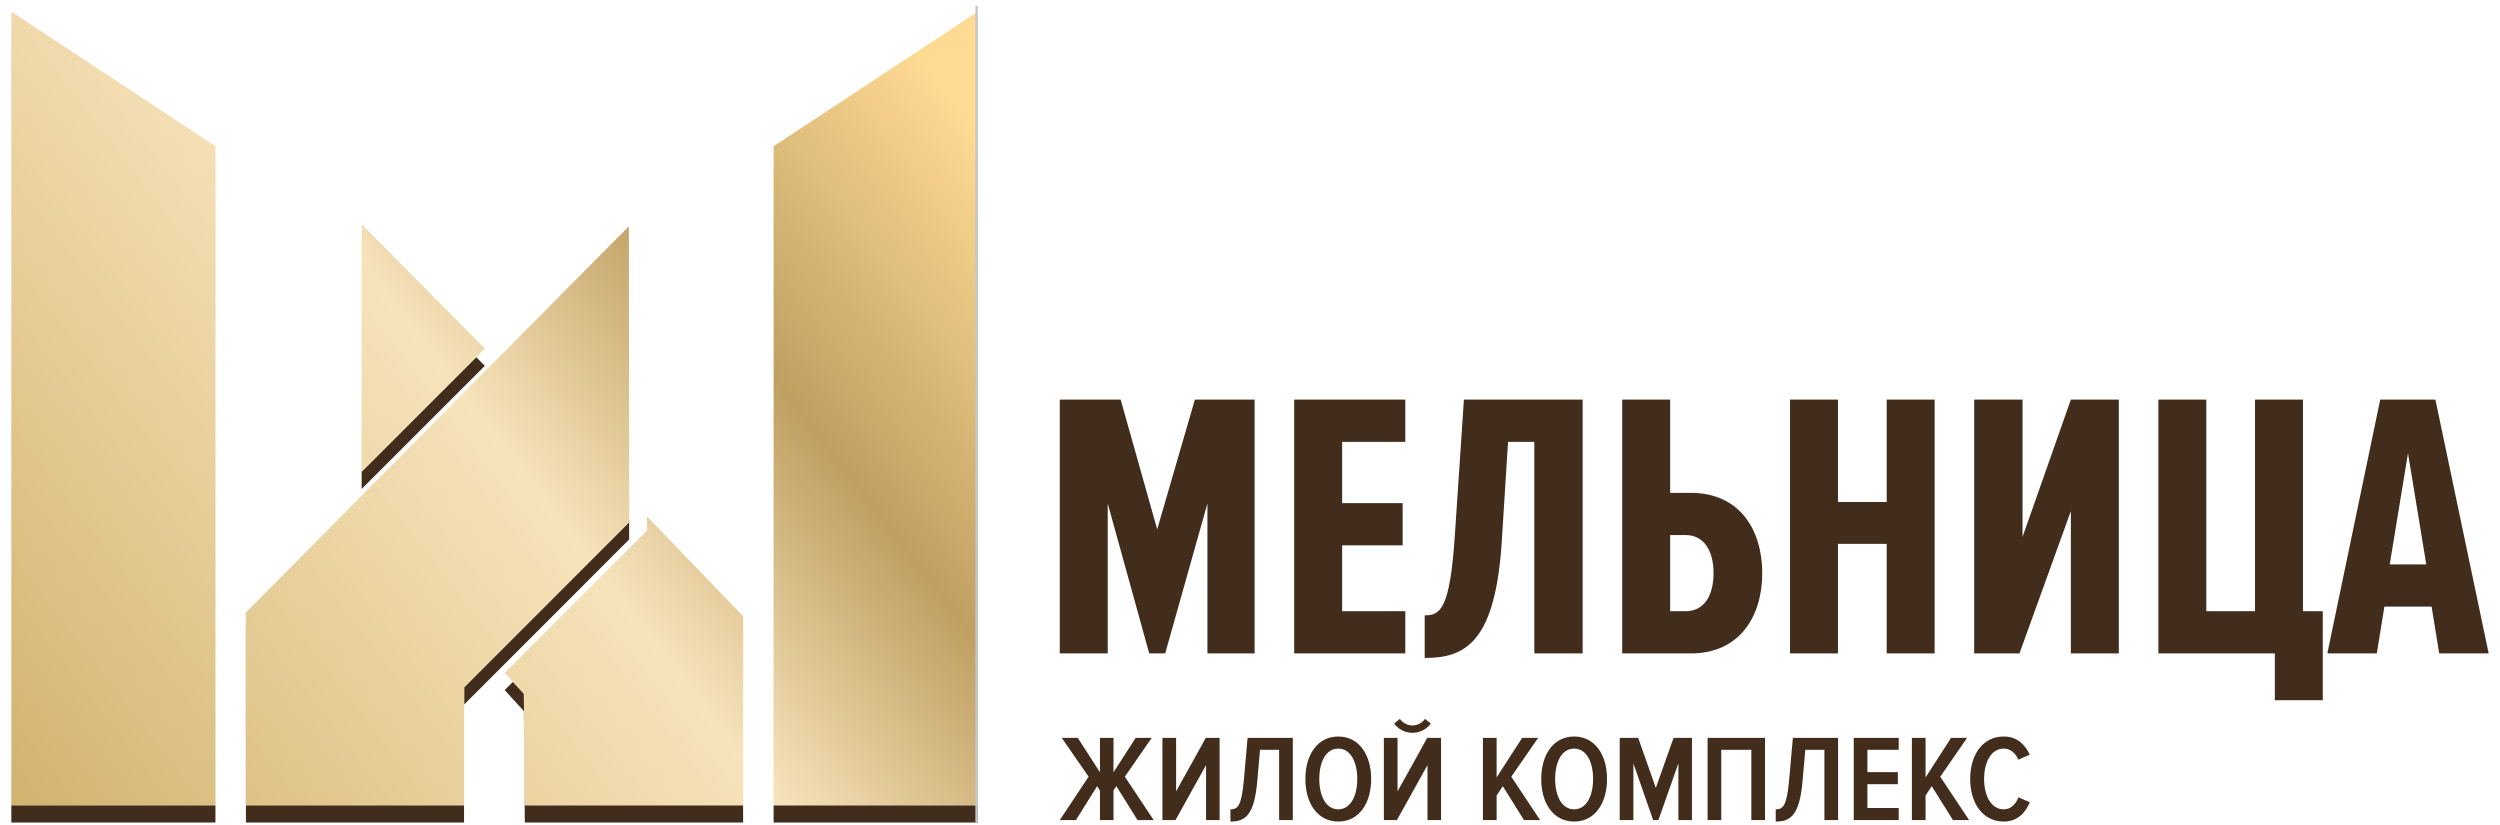 <svg width="206" height="68" viewBox="0 0 206 68" fill="none" xmlns="http://www.w3.org/2000/svg">
<path d="M103.38 53.842V32.928H98.457L95.353 43.62L92.343 32.928H87.326V53.842H91.277V41.488L94.695 53.842H96.012L99.492 41.488V53.842H103.38ZM115.797 53.842V50.362H110.592V44.937H115.578V41.456H110.592V36.408H115.797V32.928H106.641V53.842H115.797ZM117.396 54.218C120.783 54.218 123.26 52.901 123.762 44.373L124.263 36.408H126.427V53.842H130.409V32.928H120.626L119.873 44.216C119.466 50.142 118.713 50.707 117.396 50.707V54.218ZM133.67 32.928V53.842H139.314C143.39 53.842 145.209 50.738 145.209 47.226C145.209 43.714 143.39 40.61 139.314 40.61H137.621V32.928H133.67V32.928ZM138.906 44.09C140.38 44.09 141.195 45.345 141.195 47.226C141.195 49.139 140.38 50.362 138.906 50.362H137.621V44.09H138.906V44.09ZM159.413 53.842V32.928H155.462V41.363H151.449V32.928H147.498V53.842H151.449V44.812H155.462V53.842H159.413ZM166.405 53.842L170.638 42.115V53.842H174.589V32.928H170.638L166.656 44.247V32.928H162.674V53.842H166.405ZM187.445 57.699H191.396V50.362H189.765V32.928H185.814V50.362H181.801V32.928H177.85V53.842H187.445V57.699ZM205.067 53.842L200.677 32.928H196.13L191.772 53.842H195.848L196.475 49.986H200.363L200.991 53.842H205.067ZM199.924 46.505H196.914L198.419 37.349L199.925 46.505H199.924Z" fill="#422D1C"/>
<path d="M88.656 67.573L90.403 64.78L90.636 65.136V67.573H91.753V65.136L91.987 64.78L93.733 67.573H95.064L92.688 63.999L94.901 60.8H93.581L91.753 63.633V60.8H90.636V63.633L88.809 60.8H87.489L89.702 63.999L87.326 67.573H88.656ZM96.861 67.573L99.379 63.044V67.573H100.496V60.8H99.359L96.911 65.207V60.8H95.784V67.573H96.861ZM101.389 67.695C102.547 67.695 103.339 67.258 103.593 64.435L103.826 61.785H105.4V67.573H106.527V60.8H102.801L102.486 64.354C102.293 66.415 101.988 66.689 101.389 66.689V67.695ZM110.274 67.695C111.99 67.695 112.985 66.182 112.985 64.191C112.985 62.201 111.99 60.688 110.274 60.688C108.558 60.688 107.563 62.201 107.563 64.191C107.563 66.182 108.558 67.695 110.274 67.695ZM110.274 66.689C109.259 66.689 108.71 65.593 108.71 64.191C108.71 62.77 109.259 61.683 110.274 61.683C111.279 61.683 111.838 62.77 111.838 64.191C111.838 65.593 111.279 66.689 110.274 66.689ZM115.107 67.573L117.625 63.044V67.573H118.742V60.8H117.605L115.158 65.207V60.8H114.031V67.573H115.107ZM117.9 59.622L117.422 59.236C117.189 59.572 116.813 59.775 116.387 59.775C115.96 59.775 115.585 59.572 115.351 59.236L114.874 59.622C115.229 60.089 115.777 60.384 116.387 60.384C117.006 60.384 117.554 60.089 117.9 59.622H117.9ZM126.906 67.573L124.53 63.999L126.743 60.8H125.424L123.322 64.059V60.8H122.195V67.573H123.322V65.552L123.829 64.781L125.576 67.573H126.906V67.573ZM129.709 67.695C131.424 67.695 132.42 66.182 132.42 64.191C132.42 62.201 131.424 60.688 129.709 60.688C127.992 60.688 126.997 62.201 126.997 64.191C126.997 66.182 127.992 67.695 129.709 67.695ZM129.709 66.689C128.693 66.689 128.145 65.593 128.145 64.191C128.145 62.77 128.693 61.683 129.709 61.683C130.714 61.683 131.272 62.77 131.272 64.191C131.272 65.593 130.714 66.689 129.709 66.689ZM139.416 67.573V60.8H137.903L136.44 64.922L134.988 60.8H133.465V67.573H134.592V62.902L136.217 67.573H136.654L138.298 62.902V67.573H139.415H139.416ZM145.437 67.573V60.8H140.705V67.573H141.832V61.785H144.31V67.573H145.437H145.437ZM146.32 67.695C147.478 67.695 148.27 67.258 148.524 64.435L148.757 61.785H150.331V67.573H151.458V60.8H147.732L147.417 64.354C147.224 66.415 146.919 66.689 146.32 66.689V67.695ZM156.454 67.573V66.578H153.875V64.618H156.383V63.623H153.875V61.785H156.454V60.8H152.748V67.573H156.454ZM162.252 67.573L159.876 63.999L162.089 60.8H160.769L158.667 64.059V60.8H157.54V67.573H158.667V65.552L159.175 64.781L160.922 67.573H162.252V67.573ZM165.105 67.695C166.303 67.695 166.912 66.903 167.258 66.111L166.323 65.694C166.11 66.263 165.694 66.689 165.105 66.689C164.11 66.689 163.491 65.633 163.491 64.191C163.491 62.739 164.11 61.683 165.105 61.683C165.663 61.683 166.08 62.059 166.313 62.597L167.248 62.181C166.892 61.429 166.283 60.688 165.105 60.688C163.409 60.688 162.343 62.15 162.343 64.191C162.343 66.222 163.409 67.695 165.105 67.695Z" fill="#422D1C"/>
<path fill-rule="evenodd" clip-rule="evenodd" d="M63.748 13.47L63.745 13.472V67.775H80.566V66.353H63.748V13.47ZM0.932 2.383L0.935 2.385V66.352H17.753V67.775H0.932V2.383V2.383ZM20.265 67.775H38.238L38.239 66.353H20.269L20.25 51.895L20.245 51.901L20.265 67.775ZM38.248 58.05L51.843 44.449L51.842 43.032L38.249 56.63L38.248 58.05ZM61.233 67.775H43.244L43.163 58.588L41.584 56.862L42.266 56.181L43.166 57.166L43.247 66.353H61.233V67.775H61.233ZM29.798 40.291L29.805 19.911L29.808 19.914L29.802 38.869L39.241 29.431L39.948 30.144L29.798 40.291Z" fill="#422D1C"/>
<path fill-rule="evenodd" clip-rule="evenodd" d="M80.57 0.961L63.748 12.05V66.353H80.57V0.961ZM0.936 0.961L17.757 12.05V66.353H0.936V0.961ZM20.269 66.353H38.242L38.249 56.63L51.847 43.027L51.817 18.645L20.248 50.478L20.269 66.353ZM61.237 66.353H43.248L43.166 57.166L41.588 55.441L53.334 43.695L53.308 42.549L61.237 50.784V66.353V66.353ZM29.802 38.869L29.808 18.489L39.951 28.722L29.802 38.869V38.869Z" fill="url(#paint0_linear_8003_264)"/>
<path fill-rule="evenodd" clip-rule="evenodd" d="M80.371 67.776V0.477H80.57V67.776H80.371Z" fill="#C5C6C6"/>
<defs>
<linearGradient id="paint0_linear_8003_264" x1="-1.835" y1="66.439" x2="76.741" y2="5.955" gradientUnits="userSpaceOnUse">
<stop stop-color="#D1B06B"/>
<stop offset="0.529" stop-color="#F7E3BB"/>
<stop offset="0.741" stop-color="#C0A062"/>
<stop offset="1" stop-color="#FEDA93"/>
</linearGradient>
</defs>
</svg>
